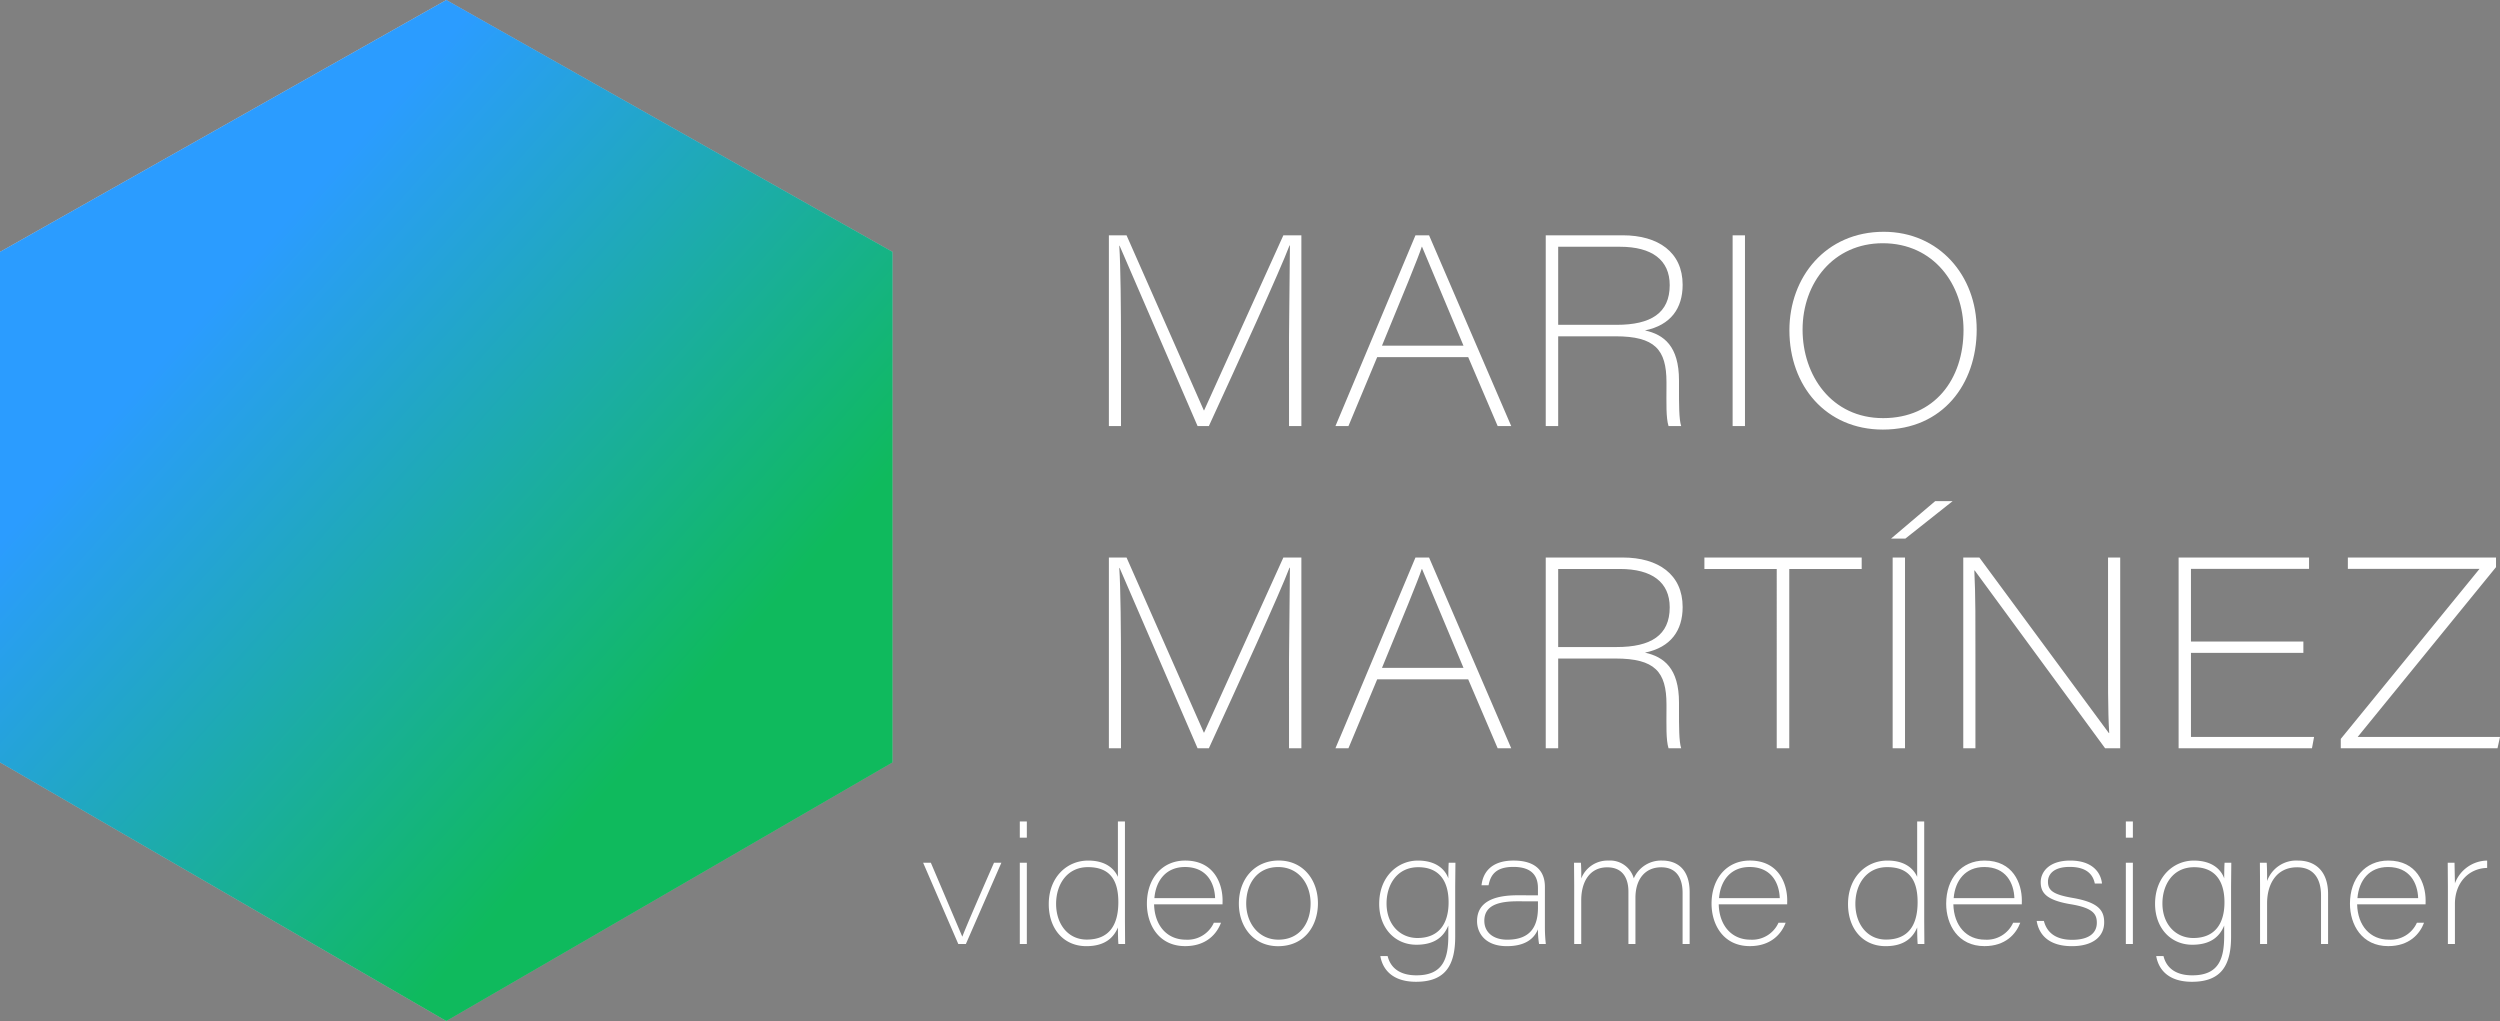 <svg xmlns="http://www.w3.org/2000/svg" xmlns:xlink="http://www.w3.org/1999/xlink" viewBox="0 0 689.736 281.694"><rect x="0" y="0" width="689.736" height="281.694" fill="#808080" stroke="none"/><style><![CDATA[.A{isolation:isolate}.J{mix-blend-mode:overlay}]]></style><defs><linearGradient id="A" x1="59.044" y1="83.009" x2="186.942" y2="196.587" gradientUnits="userSpaceOnUse"><stop offset="0" stop-color="#2b9cff"/><stop offset="1" stop-color="#0fba5d"/></linearGradient><path id="B" d="M538.921 249.502c.15 5.942 3.644 9.749 8.729 9.749 3.311.212 6.405-1.654 7.765-4.68h1.97c-1.171 3.122-4.082 6.46-9.892 6.46-7.312 0-10.553-5.946-10.553-11.714 0-6.887 4.155-11.892 10.563-11.892 7.899 0 10.314 6.279 10.314 10.993l-.015 1.083zm16.838-1.709c-.149-4.222-2.352-8.587-8.321-8.587-5.162 0-8.02 3.658-8.432 8.587z"/></defs><g class="A"><g><g fill="#fff"><path d="M355.633 92.907l.249-25.176h-.116c-2.483 6.631-14.44 32.855-22.248 49.817h-3.113l-21.514-49.752h-.091c.382 5.365.475 17.979.475 26.869v22.884h-3.341v-52.63h4.874l21.317 48.297h.091l21.856-48.297h4.971v52.628h-3.408zm24.324 5.625l-7.931 19.016h-3.583l22.075-52.628h3.754l22.668 52.628h-3.741l-8.129-19.016zm23.816-3.16l-11.44-27.291h-.074c-.937 2.916-5.272 13.478-10.981 27.291zm26.12-2.587v24.762h-3.433V64.919h21.254c9.775 0 16.517 4.654 16.517 13.654 0 6.439-3.224 11.122-10.393 12.59 5.212 1.143 9.389 4.318 9.389 13.792v1.67c0 4.82-.019 9.078.602 10.921h-3.49c-.728-2.335-.569-6.382-.569-10.787v-1.32c0-8.988-3.18-12.655-14.072-12.655zm0-3.168h16.122c9.461 0 14.649-3.238 14.649-10.954 0-6.934-4.902-10.585-13.746-10.585h-17.025zm51.535-24.698v52.628h-3.408V64.919z"/><path d="M545.357 90.932c0 14.99-9.345 27.587-25.883 27.587-15.696 0-25.788-12.051-25.788-27.394 0-14.718 10.059-27.177 26.017-27.177 15.242 0 25.654 12.045 25.654 26.984zm-48.037.01c0 12.607 7.96 24.418 22.22 24.418 14.175 0 22.184-10.702 22.184-24.305 0-12.538-8.208-23.948-22.279-23.948-13.576 0-22.124 10.891-22.124 23.835zm-141.687 90.862l.249-25.176h-.116c-2.483 6.63-14.44 32.855-22.248 49.816h-3.113l-21.514-49.752h-.091c.382 5.365.475 17.978.475 26.868v22.884h-3.341v-52.628h4.874l21.317 48.297h.091l21.856-48.297h4.971v52.628h-3.408zm24.324 5.625l-7.931 19.016h-3.583l22.075-52.628h3.754l22.668 52.628h-3.741l-8.129-19.016zm23.816-3.159l-11.44-27.292h-.074c-.937 2.917-5.272 13.478-10.981 27.292zm26.12-2.587v24.762h-3.433v-52.628h21.254c9.775 0 16.517 4.654 16.517 13.654 0 6.44-3.224 11.122-10.393 12.59 5.212 1.143 9.389 4.319 9.389 13.792v1.671c0 4.82-.019 9.077.602 10.921h-3.49c-.728-2.335-.569-6.382-.569-10.787v-1.32c0-8.987-3.18-12.654-14.072-12.654zm0-3.168h16.122c9.461 0 14.649-3.237 14.649-10.954 0-6.934-4.902-10.584-13.746-10.584h-17.025zm60.296-21.539h-19.956v-3.16h43.395v3.16h-19.981v49.468h-3.459zm48.529-18.715l-13.042 10.335h-3.945l12.175-10.335zm-13.138 15.555v52.628h-3.408v-52.628zm16.073 52.628v-52.628h4.438l35.712 48.415.115.023c-.389-6.042-.323-15.39-.323-23.885v-24.554h3.358v52.628h-4.166L544.82 157.4l-.115-.023c.354 6.93.306 14.706.306 24.05v25.018zm93.835-26.319h-31.015v23.193h33.965l-.581 3.126h-36.792v-52.628h35.988v3.126h-32.58v20.057h31.015zm10.318 23.733l38.285-46.916H647.76v-3.126h40.877v2.653l-38.169 46.849h39.268l-.687 3.126h-43.243z"/></g><g fill="#fff"><path d="M256.816 238.023l8.658 20.357h.045c.565-1.56 3.185-7.74 8.721-20.357h2.035l-9.795 22.42h-2.092l-9.702-22.42zm24.542-11.389h1.94v4.472h-1.94zm0 11.39h1.94v22.42h-1.94zm29.008-11.39v27.508l.045 6.302h-1.846c-.096-.96-.14-3.062-.131-4.56-1.1 2.582-3.327 5.158-8.711 5.158-6.27 0-10.375-4.772-10.375-11.61 0-7.364 4.955-12.005 10.868-12.005 5.575 0 7.532 2.96 8.209 4.499v-15.292zm-18.991 22.737c0 5.473 3.192 9.855 8.454 9.855 6.067 0 8.717-3.853 8.717-10.322 0-6.21-2.405-9.664-8.399-9.664-5.652 0-8.771 4.648-8.771 10.131zm27.032.131c.15 5.942 3.644 9.749 8.728 9.749 3.311.212 6.405-1.654 7.765-4.68h1.97c-1.171 3.122-4.082 6.46-9.892 6.46-7.312 0-10.553-5.946-10.553-11.714 0-6.887 4.155-11.892 10.563-11.892 7.899 0 10.314 6.279 10.314 10.993l-.015 1.083zm16.838-1.709c-.149-4.222-2.352-8.587-8.321-8.587-5.162 0-8.021 3.658-8.432 8.587zm28.368 1.408c0 6.174-3.662 11.85-11 11.85-6.692 0-10.815-5.27-10.815-11.761 0-6.756 4.353-11.874 10.99-11.874 6.678 0 10.825 5.273 10.825 11.785zm-19.788.084c0 5.344 3.386 9.965 8.889 9.965 5.804 0 8.873-4.469 8.873-10.004 0-5.459-3.334-10.029-8.949-10.029-5.767 0-8.812 4.566-8.812 10.068zm57.659 9.11c0 7.809-2.61 12.473-10.791 12.473-7.089 0-9.342-3.986-9.863-7.094h2.011c.782 3.182 3.269 5.313 7.947 5.313 7.348 0 8.796-4.615 8.796-10.925v-2.817c-1.335 3.293-3.997 5.302-8.806 5.302-5.912 0-10.263-4.586-10.263-11.279 0-7.517 5.121-11.941 10.669-11.941 5.278 0 7.62 2.662 8.404 4.916 0-1.817.055-3.81.106-4.318h1.854l-.065 6.356zm-18.942-9.143c0 5.75 3.656 9.539 8.534 9.539 5.856 0 8.583-3.871 8.583-9.852 0-5.89-2.604-9.679-8.368-9.679-5.917 0-8.749 4.903-8.749 9.991zm43.687 6.311a42.54 42.54 0 0 0 .254 4.88h-1.871a25.77 25.77 0 0 1-.304-4.044c-1.099 2.674-3.608 4.642-8.581 4.642-6.027 0-8.217-3.683-8.217-6.897 0-5.376 4.758-7.141 11.149-7.141l5.649.015v-2.003c0-2.88-1.219-5.839-6.784-5.839-5.015 0-6.319 2.413-6.842 5.069h-1.941c.337-3.081 2.268-6.819 8.838-6.819 6.376 0 8.65 3.186 8.65 7.237zm-1.911-6.887l-5.652-.014c-5.463 0-9.149 1.212-9.149 5.395 0 2.994 2.256 5.199 6.317 5.199 6.799 0 8.484-4.102 8.484-8.887zm9.995-4.591l-.045-6.061h1.9a49.44 49.44 0 0 1 .085 4.35c1.206-3.076 4.219-5.058 7.52-4.947a6.79 6.79 0 0 1 6.982 4.909 8.2 8.2 0 0 1 7.794-4.909c4.038-.01 7.614 2.242 7.614 8.708v14.31h-1.946v-14.13c0-3.359-1.207-7.032-5.9-7.032-4.426 0-7.109 3.267-7.109 8.431v12.731h-1.936v-14.468c0-3.179-1.217-6.685-5.856-6.685-4.903 0-7.163 4.1-7.163 9.068v12.084h-1.94zm39.875 5.417c.15 5.942 3.644 9.749 8.729 9.749 3.311.212 6.405-1.654 7.765-4.68h1.97c-1.171 3.122-4.082 6.46-9.892 6.46-7.312 0-10.553-5.946-10.553-11.714 0-6.887 4.155-11.892 10.563-11.892 7.899 0 10.315 6.279 10.315 10.993l-.015 1.083zm16.838-1.709c-.149-4.222-2.351-8.587-8.321-8.587-5.162 0-8.021 3.658-8.432 8.587zm39.854-21.159v27.508l.045 6.302h-1.846c-.096-.96-.14-3.062-.131-4.56-1.1 2.582-3.327 5.158-8.711 5.158-6.271 0-10.375-4.772-10.375-11.61 0-7.364 4.955-12.005 10.868-12.005 5.575 0 7.532 2.96 8.209 4.499v-15.292zm-18.991 22.737c0 5.473 3.192 9.855 8.454 9.855 6.067 0 8.717-3.853 8.717-10.322 0-6.21-2.405-9.664-8.399-9.664-5.652 0-8.772 4.648-8.772 10.131z"/><use xlink:href="#B"/><path d="M563.897 254.08c.862 3.36 3.454 5.211 7.796 5.211 4.688 0 6.809-1.91 6.809-4.704 0-2.38-1.021-4.087-7.161-5.107-6.919-1.137-8.32-3.264-8.32-6.095 0-2.697 2.154-5.959 8.141-5.959 6.468 0 8.495 3.643 8.764 6.326h-1.981c-.388-1.87-1.649-4.576-6.918-4.576-4.73 0-6.004 2.275-6.004 4.068 0 2.38 1.345 3.532 6.739 4.47 7.144 1.218 8.768 3.426 8.768 6.752 0 3.981-3.172 6.575-8.906 6.575-5.99 0-9.027-2.81-9.717-6.961zm22.611-27.446h1.94v4.472h-1.94zm0 11.39h1.94v22.42h-1.94zm29.034 20.371c0 7.809-2.61 12.473-10.791 12.473-7.089 0-9.342-3.986-9.863-7.094h2.01c.782 3.182 3.269 5.313 7.947 5.313 7.348 0 8.796-4.615 8.796-10.925v-2.817c-1.335 3.293-3.997 5.302-8.806 5.302-5.912 0-10.263-4.586-10.263-11.279 0-7.517 5.121-11.941 10.669-11.941 5.278 0 7.62 2.662 8.404 4.916 0-1.817.055-3.81.105-4.318h1.855l-.064 6.356zm-18.942-9.143c0 5.75 3.656 9.539 8.534 9.539 5.857 0 8.583-3.871 8.583-9.852 0-5.89-2.604-9.679-8.368-9.679-5.917 0-8.749 4.903-8.749 9.991zm26.936-5.316l-.045-5.912h1.881c.075.811.129 3.391.105 5.061a8.54 8.54 0 0 1 8.52-5.659c4.718 0 8.307 2.858 8.307 9.222v13.796h-1.946v-13.423c0-4.508-1.971-7.739-6.606-7.739-5.645 0-8.274 4.545-8.274 9.935v11.227h-1.94z"/><use xlink:href="#B" x="111.399"/><path d="M675.358 244.619l-.045-6.596h1.876l.109 5.683a9.65 9.65 0 0 1 8.894-6.28v2.031c-4.982.089-8.894 3.981-8.894 9.927v11.06h-1.94z"/></g><g><path d="M123.125 281.694L0 210.338l40.109-16.323 83.016 87.679z" fill="#bababa"/><path d="M123.125 281.694l123.124-71.356-40.108-16.323-83.016 87.679z" fill="#a0a0a0"/><path d="M40.109 194.015h166.032l-83.016 87.679-83.016-87.679z" fill="#ddd"/><path d="M40.109 194.015L0 69.491v140.847l40.109-16.323z" fill="#d3d3d3"/><path d="M40.109 194.015l83.016-144.112 83.016 144.112H40.109z" fill="#fff"/><path d="M0 69.491l123.125-19.588-83.016 144.112L0 69.491z" fill="#e5e5e5"/><path d="M123.125 49.903l123.124 19.588-40.108 124.524-83.016-144.112z" fill="#d3d3d3"/><path d="M246.249 210.338V69.491l-40.108 124.524 40.108 16.323z" fill="#bcbcbc"/><path d="M0 69.491L123.125 0v49.903L0 69.491z" fill="#d3d3d3"/><path d="M246.249 69.491L123.125 0v49.903l123.124 19.588z" fill="#bababa"/><g fill="#262626"><path d="M154.839 148.309c-1.399-13.991-7.424-17.796-13.059-19.122-4.772-1.123-3.185 3.265-19.588 3.265s-14.816-4.387-19.588-3.265c-5.635 1.326-11.66 5.13-13.059 19.122s-3.731 19.122 0 21.92 12.592-14.924 17.256-15.857 6.996 4.197 15.391 4.197 10.727-5.13 15.39-4.197 13.525 18.655 17.256 15.857 1.4-7.929 0-21.92zm-15.955-40.796c-.715-7.154-3.796-9.099-6.677-9.777-2.44-.574-1.629 1.669-10.015 1.669s-7.575-2.243-10.015-1.669c-2.881.678-5.962 2.623-6.677 9.777s-1.908 9.777 0 11.208 6.439-7.631 8.823-8.108 3.577 2.146 7.869 2.146 5.485-2.623 7.869-2.146 6.915 9.539 8.823 8.108.715-4.054 0-11.208z"/></g><path class="J" d="M123.125 0L0 69.491h0v140.847l123.125 71.356 123.124-71.356V69.491L123.125 0z" fill="url(#A)"/></g></g></g></svg>